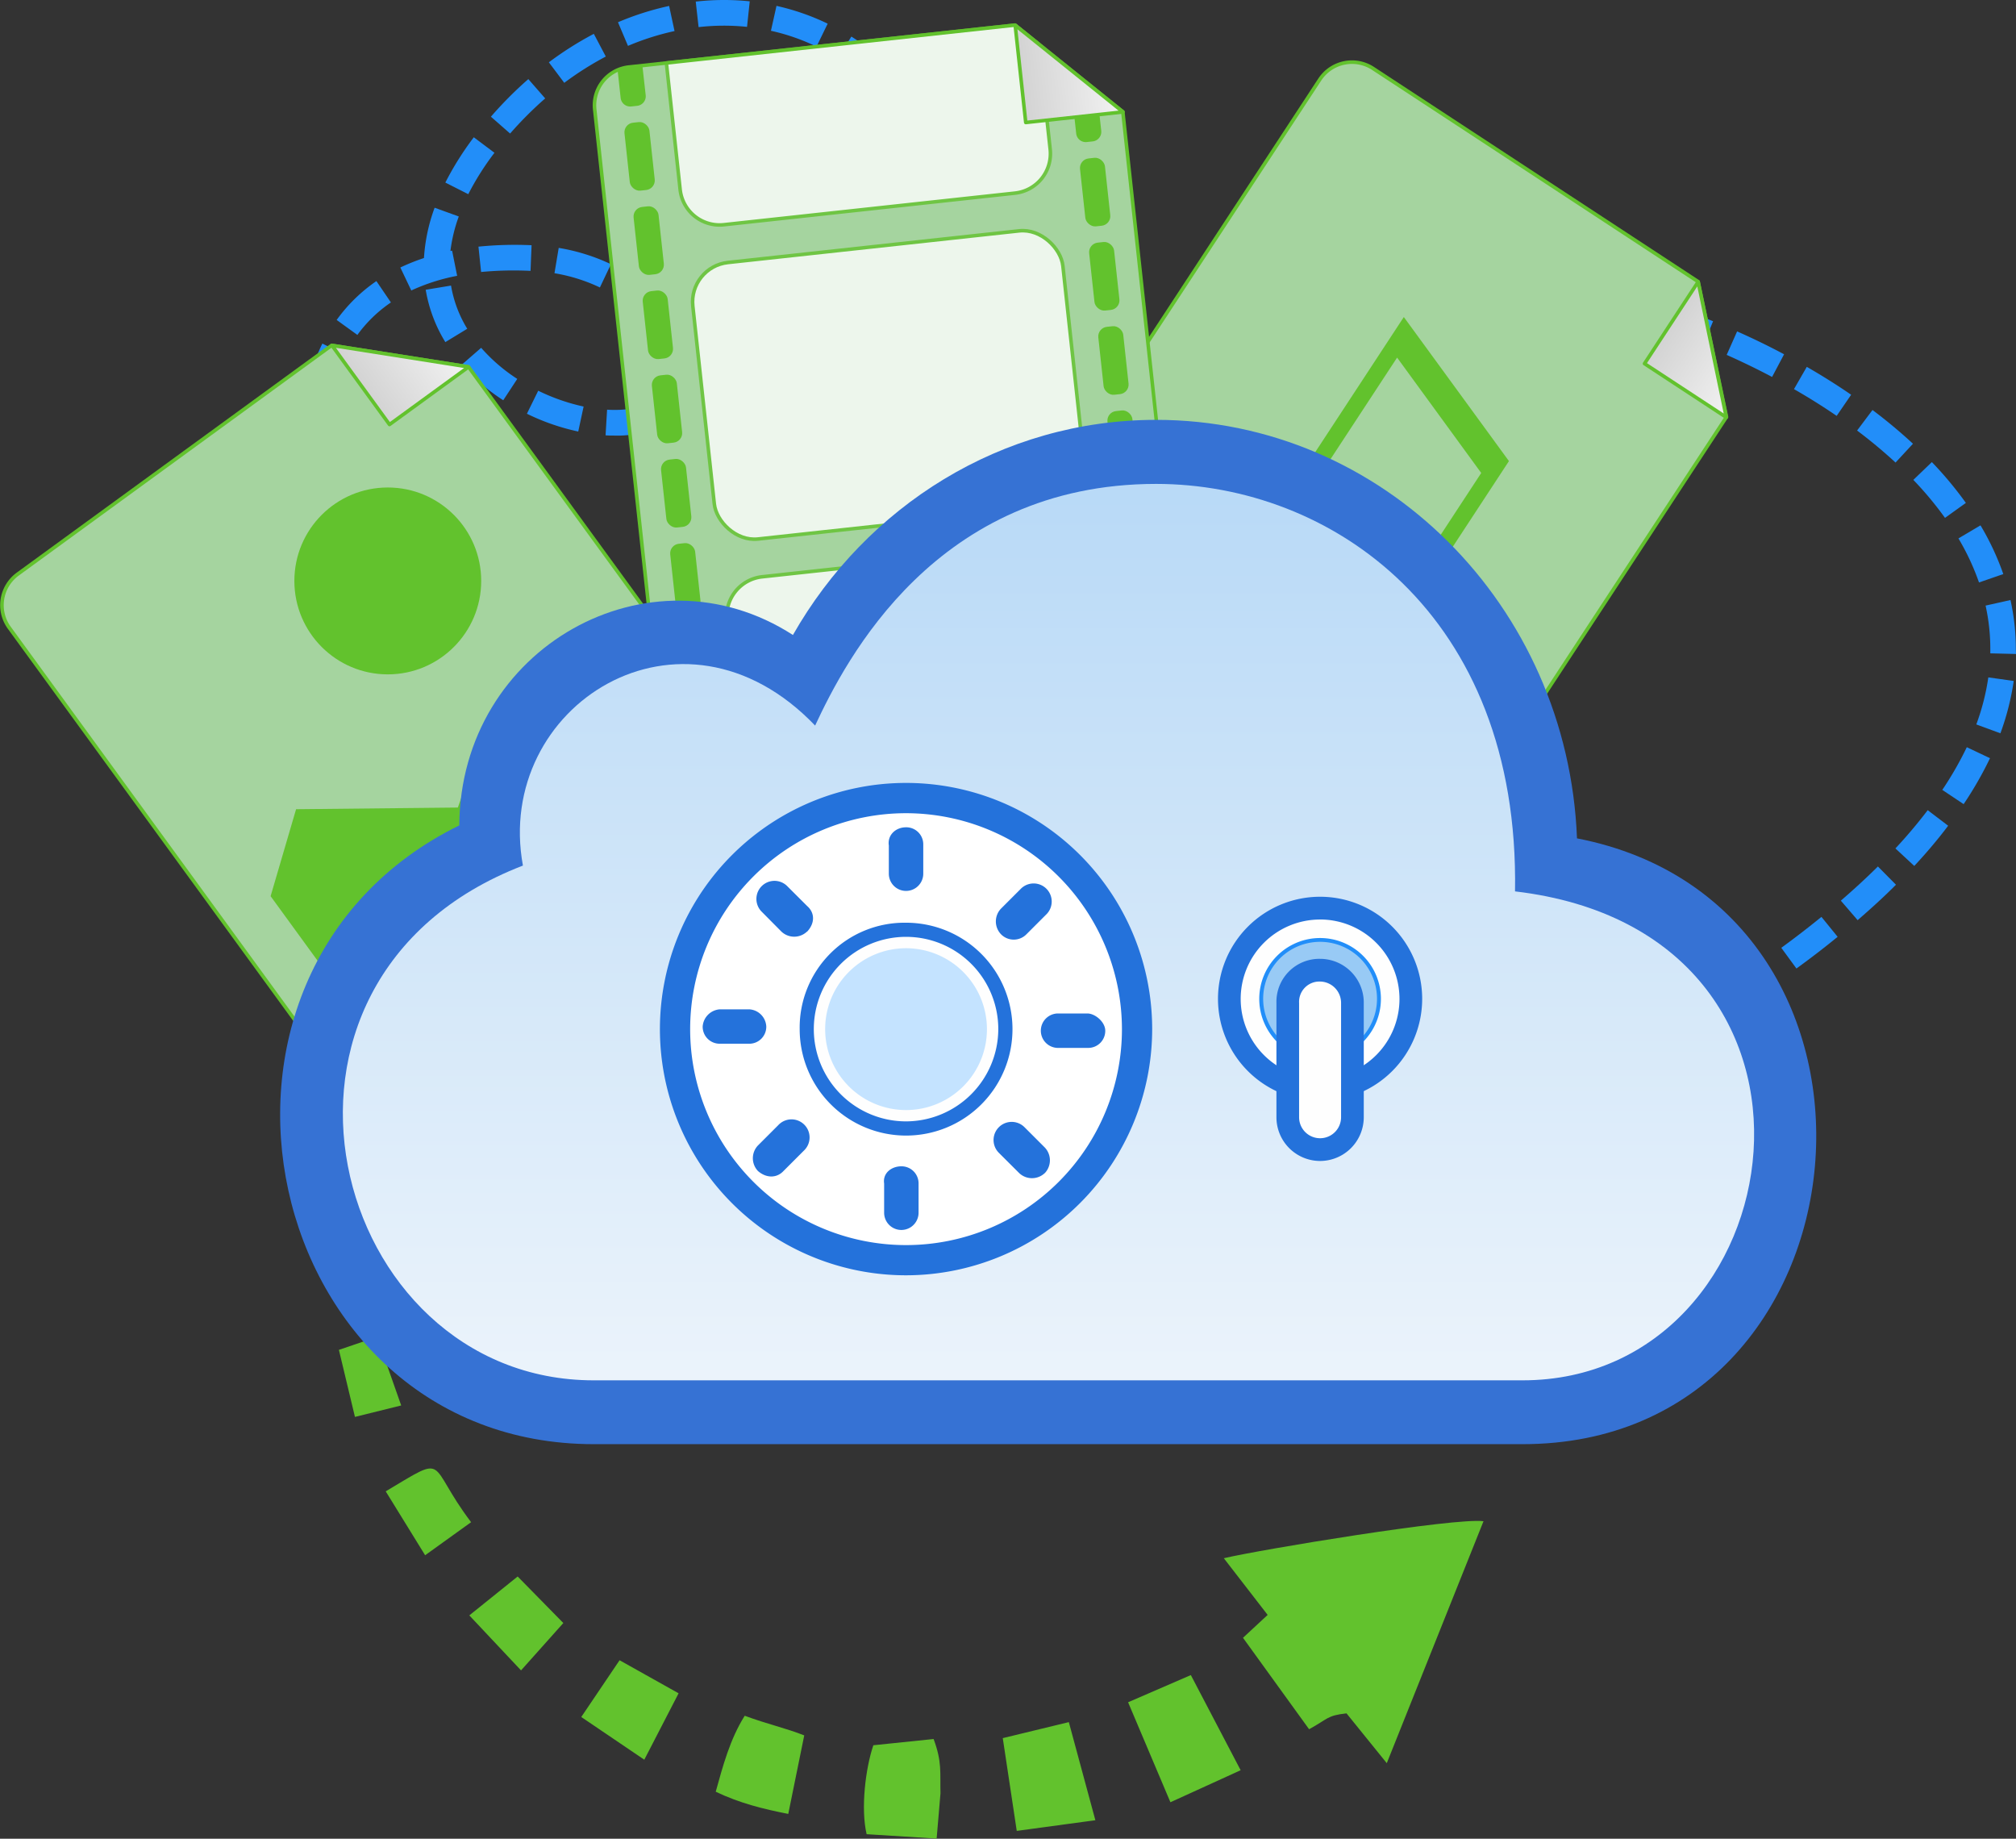 <svg xmlns="http://www.w3.org/2000/svg" xmlns:xlink="http://www.w3.org/1999/xlink" viewBox="0 0 566.72 516.78">
  <rect x="0" y="0" width="566.72" height="516.78" fill="#333333" stroke="none"/>
  <defs>
    <linearGradient id="a" x1="-479.56" y1="98.43" x2="-452.06" y2="98.43" gradientTransform="translate(924.81 271.41) rotate(33.26)" gradientUnits="userSpaceOnUse">
      <stop offset="0" stop-color="#d3d3d3"/>
      <stop offset="1" stop-color="#f2f2f2"/>
    </linearGradient>
    <linearGradient id="b" x1="464.23" y1="66.5" x2="491.73" y2="66.5" gradientTransform="translate(-181.83 4.78) rotate(-6.2)" xlink:href="#a"/>
    <linearGradient id="c" x1="1004.97" y1="517.25" x2="1032.47" y2="517.25" gradientTransform="translate(-1015.51 281.49) rotate(-36.05)" xlink:href="#a"/>
    <linearGradient id="d" x1="294.74" y1="74.98" x2="294.74" y2="471.7" gradientUnits="userSpaceOnUse">
      <stop offset="0" stop-color="#acd3f6"/>
      <stop offset="1" stop-color="#fcfcfc"/>
    </linearGradient>
  </defs>
  <title>Easy_to_use</title>
  <g>
    <g>
      <path d="M139.2,221.05c-2.43-1.54-4.87-3.25-7.26-5.09l4.42-5.71c2.2,1.71,4.45,3.28,6.68,4.69Zm-13-9.89a114.12,114.12,0,0,1-10.4-10.65l5.46-4.71a108.9,108.9,0,0,0,9.76,10Zm-15.08-16.41a135.36,135.36,0,0,1-8.34-12.26l6.18-3.73a128.38,128.38,0,0,0,7.89,11.6ZM99.13,176a134.67,134.67,0,0,1-6.24-13.45l6.7-2.67a130.36,130.36,0,0,0,5.91,12.73ZM90.35,155.6a114.42,114.42,0,0,1-3.8-14.4l7.09-1.37a107.32,107.32,0,0,0,3.55,13.5ZM85.4,133.81a86.65,86.65,0,0,1-.6-10.06c0-1.69,0-3.35.16-5l7.2.47c-.09,1.49-.14,3-.14,4.53a78.83,78.83,0,0,0,.55,9.22Zm87.39-11.39c-.84,0-1.69,0-2.56-.07l.43-7.21c4.84.31,9.16-.42,12.15-2l3.38,6.37A28.39,28.39,0,0,1,172.79,122.42Zm-10.24-1.14a62.2,62.2,0,0,1-14.43-5l3.18-6.47a56.12,56.12,0,0,0,12.76,4.45Zm30.28-8-6.25-3.61a9.74,9.74,0,0,0,1.19-4.92,17.69,17.69,0,0,0-.37-3.38,18.23,18.23,0,0,0-.75-2.65l6.78-2.45a26.54,26.54,0,0,1,1,3.68,25.19,25.19,0,0,1,.5,4.8A16.84,16.84,0,0,1,192.83,113.27Zm-51.36-.79a55.88,55.88,0,0,1-11.66-10l5.45-4.74a48.38,48.38,0,0,0,10.15,8.74Zm-48.49,0-7.1-1.28a55,55,0,0,1,4.74-14.65l6.47,3.21A48,48,0,0,0,93,112.47Zm32.21-16.34a41,41,0,0,1-5.52-14.71l7.12-1.18a34,34,0,0,0,4.56,12.14Zm-24.7-2-5.85-4.23A45.44,45.44,0,0,1,105.81,79l4.08,6A38.21,38.21,0,0,0,100.49,94.09Zm83.25-.94A35.62,35.62,0,0,0,174.43,84l4.07-6a43.07,43.07,0,0,1,11.19,11Zm-68.1-11.52-3.1-6.51a57.8,57.8,0,0,1,6.64-2.66,49.47,49.47,0,0,1,3-14.14l6.79,2.46a43.19,43.19,0,0,0-2.35,9.7l.47-.1,1.42,7.08A55.09,55.09,0,0,0,115.64,81.63Zm53-.9a47.76,47.76,0,0,0-12.77-4l1.19-7.12a55.32,55.32,0,0,1,14.68,4.58Zm-33.39-4.29-.75-7.18a102.41,102.41,0,0,1,14.93-.4l-.29,7.21A96.57,96.57,0,0,0,135.27,76.44ZM267.63,60.09a110.19,110.19,0,0,0-5.42-12.87L268.67,44a118.54,118.54,0,0,1,5.77,13.7Zm-136-5.52-6.44-3.26a85.43,85.43,0,0,1,8-12.73L139,42.94A77,77,0,0,0,131.64,54.57ZM258.88,41.12a82.79,82.79,0,0,0-8-11.26l5.49-4.67a90.45,90.45,0,0,1,8.71,12.24ZM143.4,37.53,138,32.8a108.26,108.26,0,0,1,10.52-10.57l4.74,5.43A104,104,0,0,0,143.4,37.53ZM246.19,24.85a65.32,65.32,0,0,0-10.7-8.46l3.84-6.11a72.51,72.51,0,0,1,11.9,9.4Zm-87.57-1.57-4.33-5.77a95.29,95.29,0,0,1,12.64-8l3.37,6.38A88.53,88.53,0,0,0,158.62,23.28ZM229.53,13.1a58.08,58.08,0,0,0-12.81-4.45l1.56-7a66.31,66.31,0,0,1,14.39,5Zm-53-.21-2.81-6.64a80.25,80.25,0,0,1,14.38-4.58l1.52,7.06A73,73,0,0,0,176.54,12.89Zm19.85-5.27L195.58.45A70.7,70.7,0,0,1,210.76.37L210,7.55A63.22,63.22,0,0,0,196.39,7.62Z" fill="#228ef9"/>
      <path d="M477,290.8l-3.73-6.18,3.81-2.33,3.8,6.13C479.56,289.21,478.27,290,477,290.8Zm10-6.26-3.9-6.07q6.23-4,11.87-8l4.14,5.91Q493.33,280.47,487,284.54Zm18-12.34-4.26-5.82c4-2.9,7.76-5.83,11.29-8.69l4.55,5.6C513,266.23,509.09,269.23,505,272.2Zm17.19-13.6-4.71-5.47c3.69-3.18,7.2-6.41,10.42-9.61l5.08,5.13C529.67,252,526,255.31,522.22,258.6Zm15.92-15.24-5.29-4.91a139.38,139.38,0,0,0,9.08-10.75l5.75,4.37C544.83,235.82,541.62,239.62,538.14,243.36ZM552,226l-6-4a96.51,96.51,0,0,0,6.89-12l6.52,3.09A101.65,101.65,0,0,1,552,226Zm10.34-19.91-6.78-2.49a64.57,64.57,0,0,0,3.38-13.22l7.14,1A72.87,72.87,0,0,1,562.33,206.11Zm4.38-22.29-7.22-.18,0-1.3a56.39,56.39,0,0,0-1.33-12.12l7-1.56a63.14,63.14,0,0,1,1.5,13.68ZM556.32,163.7a68,68,0,0,0-5.78-12.38l6.2-3.67a74.89,74.89,0,0,1,6.41,13.69Zm-9.56-18.15a96.66,96.66,0,0,0-8.9-10.68l5.21-5a103.75,103.75,0,0,1,9.56,11.47ZM532.86,130a140.45,140.45,0,0,0-10.81-9l4.33-5.77a145,145,0,0,1,11.38,9.48Zm-16.55-13.12c-3.77-2.58-7.81-5.12-12-7.52l3.6-6.26c4.35,2.5,8.54,5.14,12.47,7.84Zm-187-9a54.82,54.82,0,0,1-10.58-1l1.38-7.08a75.63,75.63,0,0,0,9,.86c1.6,0,3,0,4.48-.11l.35,7.21C332.33,107.78,330.8,107.82,329.27,107.82Zm12.06-.72-.78-7.17c4.36-.47,9-1.21,13.93-2.19l1.42,7.08C350.8,105.84,345.9,106.61,341.33,107.1Zm156.78-1.22c-4.1-2.17-8.39-4.25-12.76-6.2l2.93-6.6c4.52,2,9,4.18,13.21,6.43Zm-186.87-1.07a59.49,59.49,0,0,1-13.67-6.89l4-6a52.6,52.6,0,0,0,12,6.06Zm51.82-1.55-1.65-7c4.39-1,9-2.26,13.76-3.65l2,6.93C372.33,100.94,367.57,102.19,363.06,103.26Zm21.12-5.88L382,90.5q6.47-2,13.54-4.58l2.43,6.8Q390.76,95.3,384.18,97.38Zm94.62-.48c-4.4-1.79-8.88-3.44-13.33-4.91l2.27-6.85c4.6,1.52,9.23,3.23,13.78,5.08ZM291.49,93.34A82.35,82.35,0,0,1,281,82.55L286.54,78a74.84,74.84,0,0,0,9.61,9.84ZM404.8,90.21l-2.53-6.75q5.46-2.05,11.29-4.39a20.6,20.6,0,0,1,2.55-.84l1.82,7a12.12,12.12,0,0,0-1.67.54C412.31,87.35,408.5,88.83,404.8,90.21Zm53.9-.34c-4.7-1.37-9.32-2.51-13.73-3.4l1.43-7.08c4.61.93,9.42,2.13,14.32,3.56ZM438,85.26a79.05,79.05,0,0,0-13.73-.9L424,77.15a82.66,82.66,0,0,1,15.06,1Zm-161.6-8.7a108.26,108.26,0,0,1-7.61-12.84l6.45-3.26a98.64,98.64,0,0,0,7.09,12Z" fill="#228ef9"/>
    </g>
    <g>
      <g>
        <path d="M477.36,79.15,386,19.25a10.82,10.82,0,0,0-15,3.11L276.85,166A10.8,10.8,0,0,0,280,181l105.27,69a10.82,10.82,0,0,0,15-3.11l85.07-129.71Z" fill="#a5d49f" stroke="#62c22d" stroke-linejoin="round" fill-rule="evenodd"/>
        <polygon points="477.37 79.21 462.29 102.2 485.29 117.29 477.37 79.21" stroke="#62c22d" stroke-linejoin="round" fill-rule="evenodd" fill="url(#a)"/>
      </g>
      <path d="M394.63,89.1l-28.71,43.78a20.05,20.05,0,0,0-6.29-6.35c-6.18-4-13.08-4.47-15.4-.92s.8,9.71,7,13.76,13.08,4.47,15.41.93l26.1-39.8,23.65,32.43-26.22,40a20,20,0,0,0-6.29-6.35c-6.18-4.05-13.08-4.47-15.4-.92s.8,9.71,7,13.76,13.08,4.47,15.41.93l33.29-50.76Z" fill="#62c22d" fill-rule="evenodd"/>
    </g>
    <g>
      <path d="M285.33,7.05,176.76,18.84a10.82,10.82,0,0,0-9.58,11.92l18.55,170.8a10.81,10.81,0,0,0,11.92,9.57l125.16-13.59a10.81,10.81,0,0,0,9.58-11.91L315.64,31.42Z" fill="#a5d49f" stroke="#62c22d" stroke-linejoin="round" fill-rule="evenodd"/>
      <g opacity="0.8">
        <rect x="197.47" y="69.11" width="104.64" height="78.17" rx="11.13" transform="translate(-10.22 27.6) rotate(-6.2)" fill="#fff" stroke="#62c22d" stroke-linejoin="round"/>
        <path d="M285.33,7.05l-98,10.65,3.87,35.61a11.15,11.15,0,0,0,12.26,9.85l81.91-8.89A11.15,11.15,0,0,0,295.22,42L292,12.42Z" fill="#fff" stroke="#62c22d" stroke-linejoin="round"/>
        <path d="M312.24,198.69l-3.87-35.61a11.15,11.15,0,0,0-12.26-9.86l-81.9,8.89a11.17,11.17,0,0,0-9.86,12.27L208.22,210Z" fill="#fff" stroke="#62c22d" stroke-linejoin="round"/>
      </g>
      <g>
        <rect x="183.98" y="105.35" width="7.05" height="19.2" rx="2.7" transform="translate(-11.32 20.92) rotate(-6.2)" fill="#62c22d"/>
        <rect x="191.7" y="176.36" width="7.05" height="19.2" rx="2.7" transform="translate(-18.94 22.17) rotate(-6.2)" fill="#62c22d"/>
        <rect x="186.56" y="129.02" width="7.05" height="19.2" rx="2.7" transform="translate(-13.86 21.34) rotate(-6.2)" fill="#62c22d"/>
        <rect x="189.13" y="152.69" width="7.05" height="19.2" rx="2.7" transform="translate(-16.4 21.75) rotate(-6.2)" fill="#62c22d"/>
        <path d="M197.65,211.13l3.81-.41-.9-8.34a2.71,2.71,0,0,0-3-2.39l-1.65.18a2.71,2.71,0,0,0-2.39,3l.86,7.86A11,11,0,0,0,197.65,211.13Z" fill="#62c22d"/>
        <rect x="176.27" y="34.35" width="7.05" height="19.2" rx="2.7" transform="translate(-3.69 19.67) rotate(-6.2)" fill="#62c22d"/>
        <rect x="181.41" y="81.69" width="7.05" height="19.2" rx="2.7" transform="translate(-8.78 20.5) rotate(-6.2)" fill="#62c22d"/>
        <path d="M180.58,18.43l-3.82.41a11,11,0,0,0-3.15.83l.86,7.86a2.71,2.71,0,0,0,3,2.39l1.65-.18a2.7,2.7,0,0,0,2.39-3Z" fill="#62c22d"/>
        <rect x="178.84" y="58.02" width="7.05" height="19.2" rx="2.7" transform="translate(-6.24 20.09) rotate(-6.2)" fill="#62c22d"/>
      </g>
      <g>
        <rect x="312.04" y="115.39" width="7.05" height="19.2" rx="2.7" transform="translate(-11.65 34.81) rotate(-6.2)" fill="#62c22d"/>
        <rect x="317.18" y="162.73" width="7.05" height="19.2" rx="2.7" transform="translate(-16.73 35.64) rotate(-6.2)" fill="#62c22d"/>
        <rect x="314.61" y="139.06" width="7.05" height="19.2" rx="2.7" transform="translate(-14.19 35.22) rotate(-6.2)" fill="#62c22d"/>
        <rect x="309.47" y="91.72" width="7.05" height="19.2" rx="2.7" transform="translate(-9.11 34.39) rotate(-6.2)" fill="#62c22d"/>
        <rect x="304.33" y="44.39" width="7.05" height="19.2" rx="2.7" transform="translate(-4.03 33.56) rotate(-6.2)" fill="#62c22d"/>
        <path d="M302.73,21a2.71,2.71,0,0,0-1.7,2.8l1.5,13.73a2.7,2.7,0,0,0,3,2.39l1.65-.18a2.71,2.71,0,0,0,2.39-3l-1.23-11.28Z" fill="#62c22d"/>
        <path d="M322.81,197.54a11,11,0,0,0,4.05-1.27l-.82-7.52a2.71,2.71,0,0,0-3-2.39l-1.65.18a2.7,2.7,0,0,0-2.39,3l.9,8.34Z" fill="#62c22d"/>
        <rect x="306.9" y="68.06" width="7.05" height="19.2" rx="2.7" transform="translate(-6.57 33.97) rotate(-6.2)" fill="#62c22d"/>
      </g>
      <polygon points="285.38 7.09 288.35 34.43 315.69 31.46 285.38 7.09" stroke="#62c22d" stroke-linejoin="round" fill-rule="evenodd" fill="url(#b)"/>
    </g>
    <g>
      <path d="M93.24,97.06,5,161.34a10.81,10.81,0,0,0-2.38,15.1l101.12,138.9a10.81,10.81,0,0,0,15.1,2.37l101.78-74.1a10.81,10.81,0,0,0,2.38-15.1l-91.29-125.4Z" fill="#a5d49f" stroke="#62c22d" stroke-linejoin="round" fill-rule="evenodd"/>
      <polygon points="93.31 97.07 109.49 119.31 131.72 103.12 93.31 97.07" stroke="#62c22d" stroke-linejoin="round" fill-rule="evenodd" fill="url(#c)"/>
      <polygon points="181.07 196.52 137.07 203.02 128.71 226.96 83.23 227.43 76.07 251.87 112.57 302.01 207.54 232.87 181.07 196.52" fill="#62c22d" fill-rule="evenodd"/>
      <circle cx="109.01" cy="163.27" r="26.26" fill="#62c22d"/>
    </g>
    <path d="M190.76,475.9l-9.64,18.66-17.72-12,10.77-15.95Zm-45.24-32.83L131.93,454l14.54,15.46,11.89-13.31ZM368,486c5.37-2.93,5-3.86,10.52-4.46l11.32,14,27.19-68c-8.05-1.07-62.89,8-73,10.4l12.32,15.93-6.93,6.43Zm-50.88-7.58,17.64-7.64,14,26.74-19.74,9ZM281.89,488.5,300.46,484l7.46,27.57-22.1,3Zm-38.27,27c-1.7-7.18-.31-18.57,1.89-25l16.94-1.75c2.41,6.52,1.78,9.35,1.93,15.26l-1.08,12.72Zm-34.27-33.29c6.44,2.39,11.34,3.4,16.73,5.52l-4.49,22.07c-7-1.38-13.63-3-20.39-6.24,2-7.19,4-14.76,8.15-21.35M108.43,419.14c18-10.72,11.27-8.15,24,8.67l-12.92,9.29ZM95.27,379.38,106,375.72,112.78,395l-13,3.22ZM92,359.2c-2.69-8.49-1.06-12.94-2.33-20.63l10.53-.26,1.13,19ZM96.13,298l6.48.39c-.91,6.4-1.94,13-2.82,19.28l-8.05-1.59c2.8-6.84,2.31-10.71,4.39-18.08M109,276.51c-.17.26-.7.75-.85.94l-2,1.37c-6.92-1.56,3.19-16.64,6.21-19.72,2.91,3.73,2.94,6.75-2.63,16.27-.19.32-.54.87-.73,1.14" fill="#62c22d" fill-rule="evenodd"/>
    <g>
      <path d="M443.31,235.62C440.78,170.23,388.75,118,325,118c-43.49,0-81.49,24.28-102.1,60.46-40.28-26-93.46,3.49-93.79,53.52-84.92,41.73-55.8,173.9,37.78,173.9H428C528.38,405.92,541.67,254.69,443.31,235.62Z" fill="#3672d4"/>
      <path d="M428,387.94H166.88C92.7,387.94,63.43,275.45,147,243.27c-8.24-44.84,44.6-78.56,82.14-39.35C237.73,185.5,263.08,136,325,136c48.95,0,102.19,36.27,100.89,114.52C524.68,262.12,505.21,387.94,428,387.94Z" fill="url(#d)"/>
      <g>
        <g>
          <circle cx="254.7" cy="289.24" r="64.94" fill="#fff"/>
          <path d="M254.7,358.42a69.19,69.19,0,1,1,69.19-69.18A69.26,69.26,0,0,1,254.7,358.42Zm0-129.87a60.69,60.69,0,1,0,60.69,60.69A60.76,60.76,0,0,0,254.7,228.55Z" fill="#2472db"/>
        </g>
        <path d="M254.7,259.33a29.91,29.91,0,1,1-29.9,29.91,29.47,29.47,0,0,1,29.9-29.91" fill="#2472db"/>
        <circle cx="371.09" cy="280.73" r="25.51" fill="#fefefe"/>
        <path d="M371.09,309.43a28.7,28.7,0,1,1,28.7-28.7A28.72,28.72,0,0,1,371.09,309.43Zm0-51a22.32,22.32,0,1,0,22.32,22.31A22.34,22.34,0,0,0,371.09,258.42Z" fill="#2472db"/>
        <circle cx="371.09" cy="280.73" r="16.56" fill="#98caf5"/>
        <path d="M371.09,297.83a17.1,17.1,0,1,1,17.1-17.1A17.11,17.11,0,0,1,371.09,297.83Zm0-33.13a16,16,0,1,0,16,16A16,16,0,0,0,371.09,264.7Z" fill="#228ef9"/>
        <path d="M371.09,272.67h0a9.13,9.13,0,0,1,9.09,9.09V314A9.09,9.09,0,0,1,362,314v-32.1A8.9,8.9,0,0,1,371.09,272.67Z" fill="#fefefe"/>
        <path d="M371.09,326.29A12.29,12.29,0,0,1,358.82,314v-32.1a12.07,12.07,0,0,1,12.27-12.42,12.29,12.29,0,0,1,12.28,12.27V314A12.3,12.3,0,0,1,371.09,326.29Zm0-50.43a5.72,5.72,0,0,0-5.9,6.05V314a5.9,5.9,0,0,0,11.8,0V281.76A6,6,0,0,0,371.09,275.86Z" fill="#2472db"/>
        <path d="M254.7,232.51h0a4.78,4.78,0,0,1,4.84,4.83v8.21a4.84,4.84,0,1,1-9.68,0v-7.91c-.44-2.93,1.91-5.13,4.84-5.13" fill="#2472db"/>
        <path d="M253.38,327.79h0a4.79,4.79,0,0,1,4.84,4.84v8.21a4.84,4.84,0,0,1-9.68,0v-8.21c-.44-2.93,2.06-4.84,4.84-4.84" fill="#2472db"/>
        <path d="M310.7,289.68h0a4.78,4.78,0,0,1-4.84,4.83h-8.21a4.84,4.84,0,1,1,0-9.67h8.21c2.2.15,4.84,2.49,4.84,4.84" fill="#2472db"/>
        <path d="M215.41,288.5h0a4.78,4.78,0,0,1-4.83,4.84h-8.21a4.78,4.78,0,0,1-4.84-4.84,5.2,5.2,0,0,1,4.84-4.83h8.21a5.08,5.08,0,0,1,4.83,4.83" fill="#2472db"/>
        <path d="M293.69,329.7h0a5.23,5.23,0,0,1-7.18,0L280.79,324A5.08,5.08,0,1,1,288,316.8l5.71,5.71a5.23,5.23,0,0,1,0,7.19" fill="#2472db"/>
        <path d="M226.85,261.83h0a5.23,5.23,0,0,1-7.18,0L214,256.11a5.08,5.08,0,0,1,7.18-7.18l5.72,5.71c2.2,1.91,2.2,4.84,0,7.19" fill="#2472db"/>
        <path d="M213.07,329.11h0a5.21,5.21,0,0,1,0-7.18l5.72-5.72a5.08,5.08,0,1,1,7.18,7.18l-5.72,5.72c-1.9,2.05-4.84,2.05-7.18,0" fill="#2472db"/>
        <path d="M281.38,262.56h0a5.21,5.21,0,0,1,0-7.18l5.72-5.72a5.08,5.08,0,0,1,7.18,7.18l-5.72,5.72a5,5,0,0,1-7.18,0" fill="#2472db"/>
        <circle cx="254.7" cy="289.24" r="24.33" fill="#c4e3ff"/>
        <path d="M254.7,315.16a25.93,25.93,0,1,1,25.93-25.92A26,26,0,0,1,254.7,315.16Zm0-48.66a22.74,22.74,0,1,0,22.74,22.74A22.76,22.76,0,0,0,254.7,266.5Z" fill="#fefefe"/>
      </g>
    </g>
  </g>
</svg>
